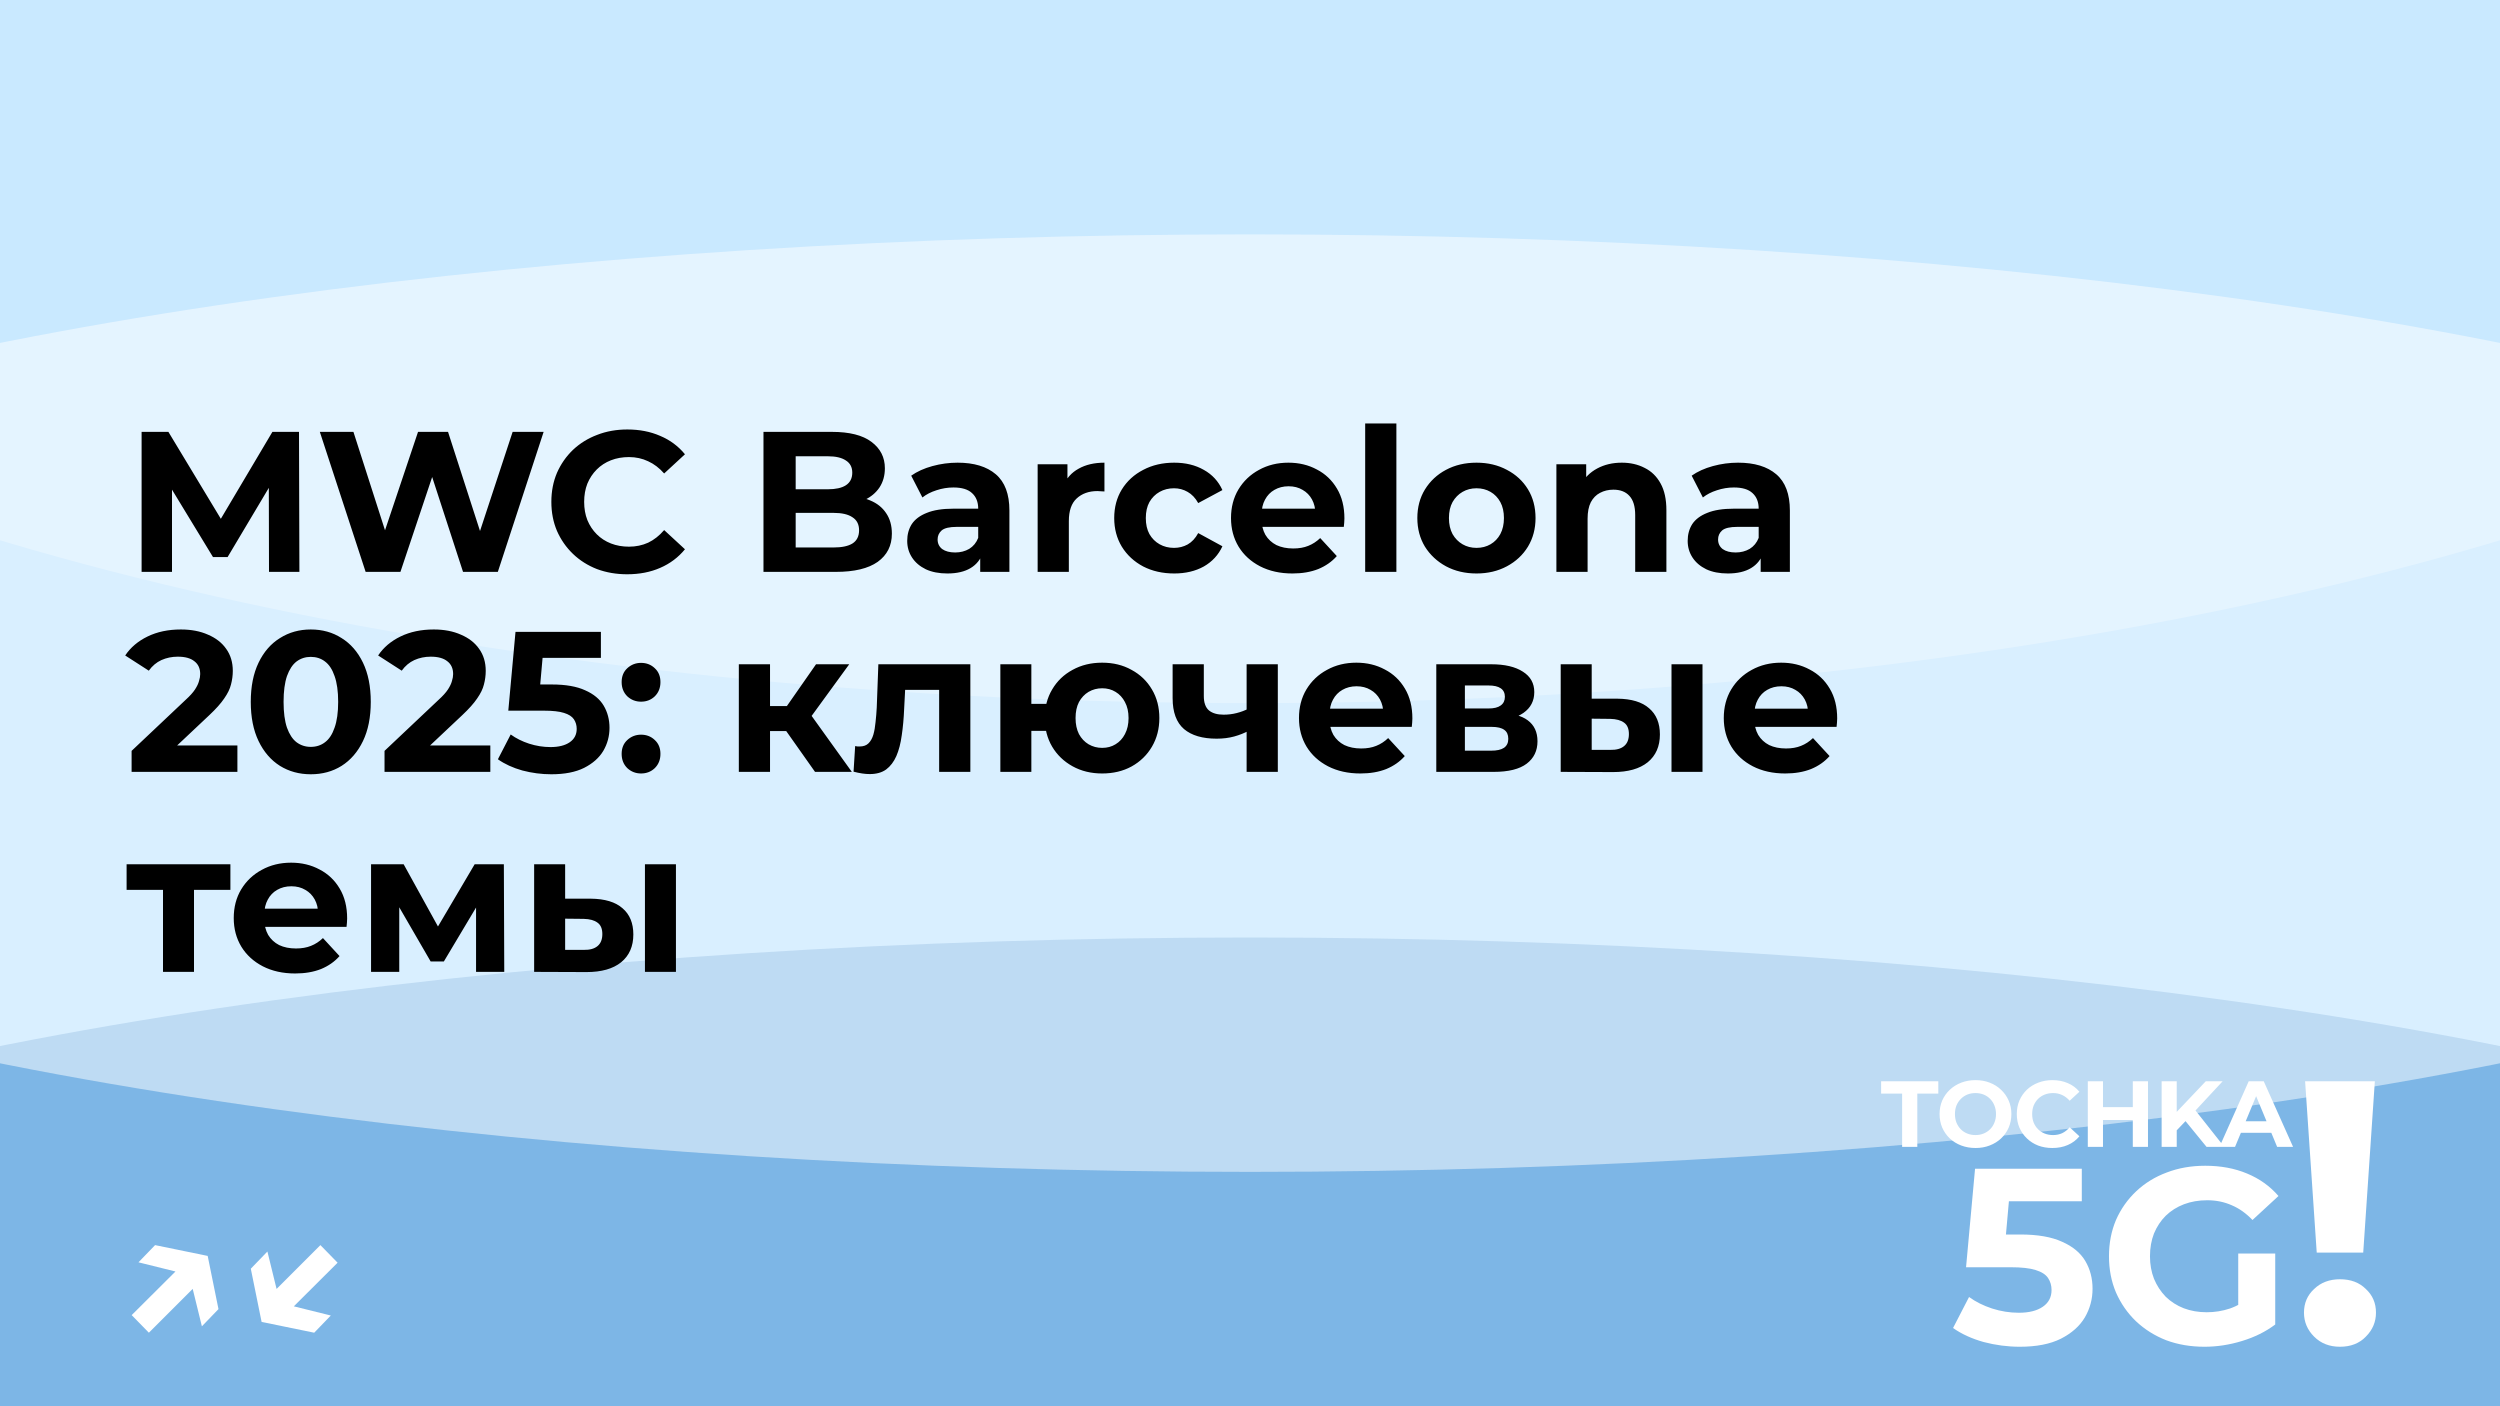 <?xml version="1.0" encoding="UTF-8"?> <svg xmlns="http://www.w3.org/2000/svg" width="800" height="450" viewBox="0 0 800 450" fill="none"><g clip-path="url(#clip0_1282_2)"><rect width="800" height="450" fill="#B2DFFF"></rect><g style="mix-blend-mode:hard-light" opacity="0.5" filter="url(#filter0_f_1282_2)"><ellipse cx="400" cy="450" rx="625" ry="150" fill="#488DCE"></ellipse></g><g style="mix-blend-mode:soft-light" opacity="0.5" filter="url(#filter1_f_1282_2)"><ellipse cx="400" cy="225" rx="625" ry="150" fill="white"></ellipse></g><g style="mix-blend-mode:soft-light" opacity="0.3" filter="url(#filter2_f_1282_2)"><ellipse cx="400" rx="625" ry="225" fill="white"></ellipse></g><path d="M608.679 367V349.96H601.959V346H620.259V349.96H613.539V367H608.679ZM632.181 367.36C630.521 367.36 628.981 367.09 627.561 366.55C626.161 366.01 624.941 365.25 623.901 364.27C622.881 363.29 622.081 362.14 621.501 360.82C620.941 359.5 620.661 358.06 620.661 356.5C620.661 354.94 620.941 353.5 621.501 352.18C622.081 350.86 622.891 349.71 623.931 348.73C624.971 347.75 626.191 346.99 627.591 346.45C628.991 345.91 630.511 345.64 632.151 345.64C633.811 345.64 635.331 345.91 636.711 346.45C638.111 346.99 639.321 347.75 640.341 348.73C641.381 349.71 642.191 350.86 642.771 352.18C643.351 353.48 643.641 354.92 643.641 356.5C643.641 358.06 643.351 359.51 642.771 360.85C642.191 362.17 641.381 363.32 640.341 364.3C639.321 365.26 638.111 366.01 636.711 366.55C635.331 367.09 633.821 367.36 632.181 367.36ZM632.151 363.22C633.091 363.22 633.951 363.06 634.731 362.74C635.531 362.42 636.231 361.96 636.831 361.36C637.431 360.76 637.891 360.05 638.211 359.23C638.551 358.41 638.721 357.5 638.721 356.5C638.721 355.5 638.551 354.59 638.211 353.77C637.891 352.95 637.431 352.24 636.831 351.64C636.251 351.04 635.561 350.58 634.761 350.26C633.961 349.94 633.091 349.78 632.151 349.78C631.211 349.78 630.341 349.94 629.541 350.26C628.761 350.58 628.071 351.04 627.471 351.64C626.871 352.24 626.401 352.95 626.061 353.77C625.741 354.59 625.581 355.5 625.581 356.5C625.581 357.48 625.741 358.39 626.061 359.23C626.401 360.05 626.861 360.76 627.441 361.36C628.041 361.96 628.741 362.42 629.541 362.74C630.341 363.06 631.211 363.22 632.151 363.22ZM656.744 367.36C655.124 367.36 653.614 367.1 652.214 366.58C650.834 366.04 649.634 365.28 648.614 364.3C647.594 363.32 646.794 362.17 646.214 360.85C645.654 359.53 645.374 358.08 645.374 356.5C645.374 354.92 645.654 353.47 646.214 352.15C646.794 350.83 647.594 349.68 648.614 348.7C649.654 347.72 650.864 346.97 652.244 346.45C653.624 345.91 655.134 345.64 656.774 345.64C658.594 345.64 660.234 345.96 661.694 346.6C663.174 347.22 664.414 348.14 665.414 349.36L662.294 352.24C661.574 351.42 660.774 350.81 659.894 350.41C659.014 349.99 658.054 349.78 657.014 349.78C656.034 349.78 655.134 349.94 654.314 350.26C653.494 350.58 652.784 351.04 652.184 351.64C651.584 352.24 651.114 352.95 650.774 353.77C650.454 354.59 650.294 355.5 650.294 356.5C650.294 357.5 650.454 358.41 650.774 359.23C651.114 360.05 651.584 360.76 652.184 361.36C652.784 361.96 653.494 362.42 654.314 362.74C655.134 363.06 656.034 363.22 657.014 363.22C658.054 363.22 659.014 363.02 659.894 362.62C660.774 362.2 661.574 361.57 662.294 360.73L665.414 363.61C664.414 364.83 663.174 365.76 661.694 366.4C660.234 367.04 658.584 367.36 656.744 367.36ZM682.496 346H687.356V367H682.496V346ZM672.956 367H668.096V346H672.956V367ZM682.856 358.39H672.596V354.28H682.856V358.39ZM696.074 362.2L695.804 356.59L705.854 346H711.254L702.194 355.75L699.494 358.63L696.074 362.2ZM691.724 367V346H696.554V367H691.724ZM706.094 367L698.624 357.85L701.804 354.4L711.764 367H706.094ZM710.234 367L719.594 346H724.394L733.784 367H728.684L721.004 348.46H722.924L715.214 367H710.234ZM714.914 362.5L716.204 358.81H727.004L728.324 362.5H714.914Z" fill="white"></path><path d="M646.336 430.96C642.442 430.96 638.576 430.453 634.736 429.44C630.949 428.373 627.696 426.88 624.976 424.96L630.096 415.04C632.229 416.587 634.682 417.813 637.456 418.72C640.282 419.627 643.136 420.08 646.016 420.08C649.269 420.08 651.829 419.44 653.696 418.16C655.562 416.88 656.496 415.093 656.496 412.8C656.496 411.36 656.122 410.08 655.376 408.96C654.629 407.84 653.296 406.987 651.376 406.4C649.509 405.813 646.869 405.52 643.456 405.52H629.136L632.016 374H666.176V384.4H636.656L643.376 378.48L641.376 400.96L634.656 395.04H646.496C652.042 395.04 656.496 395.813 659.856 397.36C663.269 398.853 665.749 400.907 667.296 403.52C668.842 406.133 669.616 409.093 669.616 412.4C669.616 415.707 668.789 418.773 667.136 421.6C665.482 424.373 662.922 426.64 659.456 428.4C656.042 430.107 651.669 430.96 646.336 430.96ZM705.434 430.96C701.007 430.96 696.927 430.267 693.194 428.88C689.514 427.44 686.287 425.413 683.514 422.8C680.794 420.187 678.661 417.12 677.114 413.6C675.621 410.08 674.874 406.213 674.874 402C674.874 397.787 675.621 393.92 677.114 390.4C678.661 386.88 680.821 383.813 683.594 381.2C686.367 378.587 689.621 376.587 693.354 375.2C697.087 373.76 701.194 373.04 705.674 373.04C710.634 373.04 715.087 373.867 719.034 375.52C723.034 377.173 726.394 379.573 729.114 382.72L720.794 390.4C718.767 388.267 716.554 386.693 714.154 385.68C711.754 384.613 709.141 384.08 706.314 384.08C703.594 384.08 701.114 384.507 698.874 385.36C696.634 386.213 694.687 387.44 693.034 389.04C691.434 390.64 690.181 392.533 689.274 394.72C688.421 396.907 687.994 399.333 687.994 402C687.994 404.613 688.421 407.013 689.274 409.2C690.181 411.387 691.434 413.307 693.034 414.96C694.687 416.56 696.607 417.787 698.794 418.64C701.034 419.493 703.487 419.92 706.154 419.92C708.714 419.92 711.194 419.52 713.594 418.72C716.047 417.867 718.421 416.453 720.714 414.48L728.074 423.84C725.034 426.133 721.487 427.893 717.434 429.12C713.434 430.347 709.434 430.96 705.434 430.96ZM716.234 422.16V401.12H728.074V423.84L716.234 422.16Z" fill="white"></path><path d="M741.353 400.84L737.633 346H759.953L756.233 400.84H741.353ZM748.793 430.96C745.433 430.96 742.673 429.88 740.513 427.72C738.353 425.56 737.273 423 737.273 420.04C737.273 417 738.353 414.48 740.513 412.48C742.673 410.4 745.433 409.36 748.793 409.36C752.233 409.36 754.993 410.4 757.073 412.48C759.233 414.48 760.313 417 760.313 420.04C760.313 423 759.233 425.56 757.073 427.72C754.993 429.88 752.233 430.96 748.793 430.96Z" fill="white"></path><path d="M44.314 403.94L49.626 398.436L66.458 401.892L69.914 418.916L64.602 424.42L60.57 407.972L44.314 403.94ZM42.138 420.836L58.842 404.196L64.282 409.828L47.642 426.468L42.138 420.836ZM105.857 420.964L100.545 426.468L83.713 423.012L80.257 405.988L85.569 400.484L89.601 416.932L105.857 420.964ZM108.033 404.068L91.329 420.708L85.889 415.076L102.529 398.436L108.033 404.068Z" fill="white"></path><path d="M45.312 183V138.2H53.888L72.96 169.816H68.416L87.168 138.2H95.68L95.808 183H86.08L86.016 153.112H87.808L72.832 178.264H68.16L52.864 153.112H55.04V183H45.312ZM117.002 183L102.346 138.2H113.098L125.834 177.88H120.458L133.77 138.2H143.37L156.17 177.88H150.986L164.042 138.2H173.962L159.306 183H148.17L136.842 148.184H139.786L128.138 183H117.002ZM200.69 183.768C197.234 183.768 194.012 183.213 191.026 182.104C188.082 180.952 185.522 179.331 183.345 177.24C181.17 175.149 179.463 172.696 178.226 169.88C177.031 167.064 176.434 163.971 176.434 160.6C176.434 157.229 177.031 154.136 178.226 151.32C179.463 148.504 181.17 146.051 183.345 143.96C185.564 141.869 188.146 140.269 191.09 139.16C194.034 138.008 197.255 137.432 200.754 137.432C204.636 137.432 208.135 138.115 211.25 139.48C214.407 140.803 217.052 142.765 219.186 145.368L212.53 151.512C210.994 149.763 209.287 148.461 207.41 147.608C205.532 146.712 203.484 146.264 201.266 146.264C199.175 146.264 197.255 146.605 195.506 147.288C193.756 147.971 192.242 148.952 190.962 150.232C189.682 151.512 188.679 153.027 187.954 154.776C187.271 156.525 186.93 158.467 186.93 160.6C186.93 162.733 187.271 164.675 187.954 166.424C188.679 168.173 189.682 169.688 190.962 170.968C192.242 172.248 193.756 173.229 195.506 173.912C197.255 174.595 199.175 174.936 201.266 174.936C203.484 174.936 205.532 174.509 207.41 173.656C209.287 172.76 210.994 171.416 212.53 169.624L219.186 175.768C217.052 178.371 214.407 180.355 211.25 181.72C208.135 183.085 204.615 183.768 200.69 183.768ZM244.312 183V138.2H266.2C271.832 138.2 276.056 139.267 278.872 141.4C281.731 143.533 283.16 146.349 283.16 149.848C283.16 152.195 282.584 154.243 281.432 155.992C280.28 157.699 278.701 159.021 276.696 159.96C274.691 160.899 272.387 161.368 269.784 161.368L271 158.744C273.816 158.744 276.312 159.213 278.488 160.152C280.664 161.048 282.349 162.392 283.544 164.184C284.781 165.976 285.4 168.173 285.4 170.776C285.4 174.616 283.885 177.624 280.856 179.8C277.827 181.933 273.368 183 267.48 183H244.312ZM254.616 175.192H266.712C269.4 175.192 271.427 174.765 272.792 173.912C274.2 173.016 274.904 171.608 274.904 169.688C274.904 167.811 274.2 166.424 272.792 165.528C271.427 164.589 269.4 164.12 266.712 164.12H253.848V156.568H264.92C267.437 156.568 269.357 156.141 270.68 155.288C272.045 154.392 272.728 153.048 272.728 151.256C272.728 149.507 272.045 148.205 270.68 147.352C269.357 146.456 267.437 146.008 264.92 146.008H254.616V175.192ZM313.666 183V176.28L313.026 174.808V162.776C313.026 160.643 312.364 158.979 311.042 157.784C309.762 156.589 307.778 155.992 305.09 155.992C303.255 155.992 301.442 156.291 299.65 156.888C297.9 157.443 296.407 158.211 295.17 159.192L291.586 152.216C293.463 150.893 295.724 149.869 298.37 149.144C301.015 148.419 303.703 148.056 306.434 148.056C311.682 148.056 315.756 149.293 318.658 151.768C321.559 154.243 323.01 158.104 323.01 163.352V183H313.666ZM303.17 183.512C300.482 183.512 298.178 183.064 296.258 182.168C294.338 181.229 292.866 179.971 291.842 178.392C290.818 176.813 290.306 175.043 290.306 173.08C290.306 171.032 290.796 169.24 291.778 167.704C292.802 166.168 294.402 164.973 296.578 164.12C298.754 163.224 301.591 162.776 305.09 162.776H314.242V168.6H306.178C303.831 168.6 302.21 168.984 301.314 169.752C300.46 170.52 300.034 171.48 300.034 172.632C300.034 173.912 300.524 174.936 301.506 175.704C302.53 176.429 303.916 176.792 305.666 176.792C307.33 176.792 308.823 176.408 310.146 175.64C311.468 174.829 312.428 173.656 313.026 172.12L314.562 176.728C313.836 178.947 312.514 180.632 310.594 181.784C308.674 182.936 306.199 183.512 303.17 183.512ZM332.046 183V148.568H341.582V158.296L340.238 155.48C341.262 153.048 342.904 151.213 345.166 149.976C347.427 148.696 350.179 148.056 353.422 148.056V157.272C352.995 157.229 352.611 157.208 352.27 157.208C351.928 157.165 351.566 157.144 351.182 157.144C348.451 157.144 346.232 157.933 344.526 159.512C342.862 161.048 342.03 163.459 342.03 166.744V183H332.046ZM375.748 183.512C372.036 183.512 368.729 182.765 365.828 181.272C362.927 179.736 360.644 177.624 358.98 174.936C357.359 172.248 356.548 169.197 356.548 165.784C356.548 162.328 357.359 159.277 358.98 156.632C360.644 153.944 362.927 151.853 365.828 150.36C368.729 148.824 372.036 148.056 375.748 148.056C379.375 148.056 382.532 148.824 385.22 150.36C387.908 151.853 389.892 154.008 391.172 156.824L383.428 160.984C382.532 159.363 381.401 158.168 380.036 157.4C378.713 156.632 377.263 156.248 375.684 156.248C373.977 156.248 372.441 156.632 371.076 157.4C369.711 158.168 368.623 159.256 367.812 160.664C367.044 162.072 366.66 163.779 366.66 165.784C366.66 167.789 367.044 169.496 367.812 170.904C368.623 172.312 369.711 173.4 371.076 174.168C372.441 174.936 373.977 175.32 375.684 175.32C377.263 175.32 378.713 174.957 380.036 174.232C381.401 173.464 382.532 172.248 383.428 170.584L391.172 174.808C389.892 177.581 387.908 179.736 385.22 181.272C382.532 182.765 379.375 183.512 375.748 183.512ZM413.571 183.512C409.646 183.512 406.19 182.744 403.203 181.208C400.259 179.672 397.976 177.581 396.355 174.936C394.734 172.248 393.923 169.197 393.923 165.784C393.923 162.328 394.712 159.277 396.291 156.632C397.912 153.944 400.11 151.853 402.883 150.36C405.656 148.824 408.792 148.056 412.291 148.056C415.662 148.056 418.691 148.781 421.379 150.232C424.11 151.64 426.264 153.688 427.843 156.376C429.422 159.021 430.211 162.2 430.211 165.912C430.211 166.296 430.19 166.744 430.147 167.256C430.104 167.725 430.062 168.173 430.019 168.6H402.051V162.776H424.771L420.931 164.504C420.931 162.712 420.568 161.155 419.843 159.832C419.118 158.509 418.115 157.485 416.835 156.76C415.555 155.992 414.062 155.608 412.355 155.608C410.648 155.608 409.134 155.992 407.811 156.76C406.531 157.485 405.528 158.531 404.803 159.896C404.078 161.219 403.715 162.797 403.715 164.632V166.168C403.715 168.045 404.12 169.709 404.931 171.16C405.784 172.568 406.958 173.656 408.451 174.424C409.987 175.149 411.779 175.512 413.827 175.512C415.662 175.512 417.262 175.235 418.627 174.68C420.035 174.125 421.315 173.293 422.467 172.184L427.779 177.944C426.2 179.736 424.216 181.123 421.827 182.104C419.438 183.043 416.686 183.512 413.571 183.512ZM436.858 183V135.512H446.842V183H436.858ZM472.492 183.512C468.823 183.512 465.559 182.744 462.7 181.208C459.884 179.672 457.644 177.581 455.98 174.936C454.359 172.248 453.548 169.197 453.548 165.784C453.548 162.328 454.359 159.277 455.98 156.632C457.644 153.944 459.884 151.853 462.7 150.36C465.559 148.824 468.823 148.056 472.492 148.056C476.119 148.056 479.361 148.824 482.22 150.36C485.079 151.853 487.319 153.923 488.94 156.568C490.561 159.213 491.372 162.285 491.372 165.784C491.372 169.197 490.561 172.248 488.94 174.936C487.319 177.581 485.079 179.672 482.22 181.208C479.361 182.744 476.119 183.512 472.492 183.512ZM472.492 175.32C474.156 175.32 475.649 174.936 476.972 174.168C478.295 173.4 479.34 172.312 480.108 170.904C480.876 169.453 481.26 167.747 481.26 165.784C481.26 163.779 480.876 162.072 480.108 160.664C479.34 159.256 478.295 158.168 476.972 157.4C475.649 156.632 474.156 156.248 472.492 156.248C470.828 156.248 469.335 156.632 468.012 157.4C466.689 158.168 465.623 159.256 464.812 160.664C464.044 162.072 463.66 163.779 463.66 165.784C463.66 167.747 464.044 169.453 464.812 170.904C465.623 172.312 466.689 173.4 468.012 174.168C469.335 174.936 470.828 175.32 472.492 175.32ZM518.974 148.056C521.704 148.056 524.136 148.611 526.27 149.72C528.446 150.787 530.152 152.451 531.39 154.712C532.627 156.931 533.246 159.789 533.246 163.288V183H523.262V164.824C523.262 162.051 522.643 160.003 521.406 158.68C520.211 157.357 518.504 156.696 516.286 156.696C514.707 156.696 513.278 157.037 511.998 157.72C510.76 158.36 509.779 159.363 509.054 160.728C508.371 162.093 508.03 163.843 508.03 165.976V183H498.046V148.568H507.582V158.104L505.79 155.224C507.027 152.92 508.798 151.149 511.102 149.912C513.406 148.675 516.03 148.056 518.974 148.056ZM563.416 183V176.28L562.776 174.808V162.776C562.776 160.643 562.114 158.979 560.792 157.784C559.512 156.589 557.528 155.992 554.84 155.992C553.005 155.992 551.192 156.291 549.4 156.888C547.65 157.443 546.157 158.211 544.92 159.192L541.336 152.216C543.213 150.893 545.474 149.869 548.12 149.144C550.765 148.419 553.453 148.056 556.184 148.056C561.432 148.056 565.506 149.293 568.408 151.768C571.309 154.243 572.76 158.104 572.76 163.352V183H563.416ZM552.92 183.512C550.232 183.512 547.928 183.064 546.008 182.168C544.088 181.229 542.616 179.971 541.592 178.392C540.568 176.813 540.056 175.043 540.056 173.08C540.056 171.032 540.546 169.24 541.528 167.704C542.552 166.168 544.152 164.973 546.328 164.12C548.504 163.224 551.341 162.776 554.84 162.776H563.992V168.6H555.928C553.581 168.6 551.96 168.984 551.064 169.752C550.21 170.52 549.784 171.48 549.784 172.632C549.784 173.912 550.274 174.936 551.256 175.704C552.28 176.429 553.666 176.792 555.416 176.792C557.08 176.792 558.573 176.408 559.896 175.64C561.218 174.829 562.178 173.656 562.776 172.12L564.312 176.728C563.586 178.947 562.264 180.632 560.344 181.784C558.424 182.936 555.949 183.512 552.92 183.512ZM42.112 247V240.28L59.392 223.96C60.757 222.723 61.76 221.613 62.4 220.632C63.04 219.651 63.467 218.755 63.68 217.944C63.936 217.133 64.064 216.387 64.064 215.704C64.064 213.912 63.445 212.547 62.208 211.608C61.013 210.627 59.243 210.136 56.896 210.136C55.019 210.136 53.269 210.499 51.648 211.224C50.069 211.949 48.725 213.08 47.616 214.616L40.064 209.752C41.771 207.192 44.16 205.165 47.232 203.672C50.304 202.179 53.845 201.432 57.856 201.432C61.184 201.432 64.085 201.987 66.56 203.096C69.077 204.163 71.019 205.677 72.384 207.64C73.792 209.603 74.496 211.949 74.496 214.68C74.496 216.131 74.304 217.581 73.92 219.032C73.579 220.44 72.853 221.933 71.744 223.512C70.677 225.091 69.099 226.861 67.008 228.824L52.672 242.328L50.688 238.552H75.968V247H42.112ZM99.446 247.768C95.777 247.768 92.491 246.872 89.59 245.08C86.689 243.245 84.406 240.6 82.742 237.144C81.078 233.688 80.246 229.507 80.246 224.6C80.246 219.693 81.078 215.512 82.742 212.056C84.406 208.6 86.689 205.976 89.59 204.184C92.491 202.349 95.777 201.432 99.446 201.432C103.158 201.432 106.443 202.349 109.302 204.184C112.203 205.976 114.486 208.6 116.15 212.056C117.814 215.512 118.646 219.693 118.646 224.6C118.646 229.507 117.814 233.688 116.15 237.144C114.486 240.6 112.203 243.245 109.302 245.08C106.443 246.872 103.158 247.768 99.446 247.768ZM99.446 239C101.195 239 102.71 238.509 103.99 237.528C105.313 236.547 106.337 234.989 107.062 232.856C107.83 230.723 108.214 227.971 108.214 224.6C108.214 221.229 107.83 218.477 107.062 216.344C106.337 214.211 105.313 212.653 103.99 211.672C102.71 210.691 101.195 210.2 99.446 210.2C97.739 210.2 96.225 210.691 94.902 211.672C93.622 212.653 92.598 214.211 91.83 216.344C91.105 218.477 90.742 221.229 90.742 224.6C90.742 227.971 91.105 230.723 91.83 232.856C92.598 234.989 93.622 236.547 94.902 237.528C96.225 238.509 97.739 239 99.446 239ZM123.049 247V240.28L140.33 223.96C141.695 222.723 142.698 221.613 143.338 220.632C143.978 219.651 144.404 218.755 144.618 217.944C144.874 217.133 145.002 216.387 145.002 215.704C145.002 213.912 144.383 212.547 143.146 211.608C141.951 210.627 140.18 210.136 137.833 210.136C135.956 210.136 134.207 210.499 132.586 211.224C131.007 211.949 129.663 213.08 128.554 214.616L121.002 209.752C122.708 207.192 125.098 205.165 128.17 203.672C131.242 202.179 134.783 201.432 138.794 201.432C142.122 201.432 145.023 201.987 147.498 203.096C150.015 204.163 151.956 205.677 153.322 207.64C154.73 209.603 155.434 211.949 155.434 214.68C155.434 216.131 155.242 217.581 154.858 219.032C154.516 220.44 153.791 221.933 152.682 223.512C151.615 225.091 150.036 226.861 147.946 228.824L133.61 242.328L131.626 238.552H156.906V247H123.049ZM176.416 247.768C173.301 247.768 170.208 247.363 167.135 246.552C164.106 245.699 161.504 244.504 159.328 242.968L163.424 235.032C165.13 236.269 167.093 237.251 169.312 237.976C171.573 238.701 173.856 239.064 176.16 239.064C178.762 239.064 180.81 238.552 182.304 237.528C183.797 236.504 184.544 235.075 184.544 233.24C184.544 232.088 184.245 231.064 183.648 230.168C183.05 229.272 181.984 228.589 180.448 228.12C178.954 227.651 176.842 227.416 174.112 227.416H162.656L164.96 202.2H192.288V210.52H168.672L174.048 205.784L172.448 223.768L167.072 219.032H176.544C180.981 219.032 184.544 219.651 187.232 220.888C189.962 222.083 191.946 223.725 193.184 225.816C194.421 227.907 195.04 230.275 195.04 232.92C195.04 235.565 194.378 238.019 193.056 240.28C191.733 242.499 189.685 244.312 186.912 245.72C184.181 247.085 180.682 247.768 176.416 247.768ZM205.134 224.536C203.427 224.536 201.955 223.96 200.718 222.808C199.523 221.613 198.926 220.099 198.926 218.264C198.926 216.429 199.523 214.957 200.718 213.848C201.955 212.696 203.427 212.12 205.134 212.12C206.883 212.12 208.355 212.696 209.55 213.848C210.745 214.957 211.342 216.429 211.342 218.264C211.342 220.099 210.745 221.613 209.55 222.808C208.355 223.96 206.883 224.536 205.134 224.536ZM205.134 247.512C203.427 247.512 201.955 246.936 200.718 245.784C199.523 244.589 198.926 243.075 198.926 241.24C198.926 239.405 199.523 237.933 200.718 236.824C201.955 235.672 203.427 235.096 205.134 235.096C206.883 235.096 208.355 235.672 209.55 236.824C210.745 237.933 211.342 239.405 211.342 241.24C211.342 243.075 210.745 244.589 209.55 245.784C208.355 246.936 206.883 247.512 205.134 247.512ZM260.809 247L249.289 230.68L257.417 225.88L272.585 247H260.809ZM236.425 247V212.568H246.409V247H236.425ZM243.465 233.944V225.944H255.497V233.944H243.465ZM258.377 230.936L249.033 229.912L261.129 212.568H271.753L258.377 230.936ZM273.136 246.936L273.648 238.744C273.904 238.787 274.16 238.829 274.416 238.872C274.672 238.872 274.906 238.872 275.12 238.872C276.314 238.872 277.253 238.531 277.936 237.848C278.618 237.165 279.13 236.248 279.472 235.096C279.813 233.901 280.048 232.557 280.176 231.064C280.346 229.571 280.474 228.013 280.56 226.392L281.072 212.568H310.512V247H300.528V218.328L302.768 220.76H287.664L289.776 218.2L289.328 226.84C289.2 229.912 288.944 232.728 288.56 235.288C288.218 237.848 287.642 240.067 286.832 241.944C286.021 243.779 284.933 245.208 283.568 246.232C282.202 247.213 280.453 247.704 278.32 247.704C277.552 247.704 276.741 247.64 275.888 247.512C275.034 247.384 274.117 247.192 273.136 246.936ZM320.113 247V212.568H330.033V225.24H340.145V233.88H330.033V247H320.113ZM352.689 247.512C349.147 247.512 345.99 246.744 343.217 245.208C340.443 243.672 338.267 241.581 336.689 238.936C335.11 236.248 334.321 233.197 334.321 229.784C334.321 226.328 335.11 223.277 336.689 220.632C338.267 217.944 340.443 215.853 343.217 214.36C345.99 212.824 349.147 212.056 352.689 212.056C356.23 212.056 359.366 212.824 362.097 214.36C364.87 215.853 367.046 217.944 368.625 220.632C370.203 223.277 370.993 226.328 370.993 229.784C370.993 233.197 370.203 236.248 368.625 238.936C367.046 241.624 364.87 243.736 362.097 245.272C359.366 246.765 356.23 247.512 352.689 247.512ZM352.689 239.32C354.31 239.32 355.739 238.936 356.977 238.168C358.257 237.4 359.259 236.312 359.985 234.904C360.753 233.453 361.137 231.747 361.137 229.784C361.137 227.779 360.753 226.072 359.985 224.664C359.259 223.256 358.257 222.168 356.977 221.4C355.739 220.632 354.31 220.248 352.689 220.248C351.11 220.248 349.659 220.632 348.337 221.4C347.057 222.168 346.033 223.256 345.265 224.664C344.539 226.072 344.177 227.779 344.177 229.784C344.177 231.747 344.539 233.453 345.265 234.904C346.033 236.312 347.057 237.4 348.337 238.168C349.659 238.936 351.11 239.32 352.689 239.32ZM399.621 233.816C398.213 234.584 396.656 235.203 394.949 235.672C393.242 236.141 391.365 236.376 389.317 236.376C384.794 236.376 381.317 235.352 378.885 233.304C376.453 231.213 375.237 227.907 375.237 223.384V212.568H385.221V222.744C385.221 224.877 385.776 226.413 386.885 227.352C387.994 228.248 389.552 228.696 391.557 228.696C393.008 228.696 394.394 228.525 395.717 228.184C397.082 227.843 398.384 227.352 399.621 226.712V233.816ZM398.917 247V212.568H408.901V247H398.917ZM435.32 247.512C431.394 247.512 427.938 246.744 424.952 245.208C422.008 243.672 419.725 241.581 418.104 238.936C416.482 236.248 415.672 233.197 415.672 229.784C415.672 226.328 416.461 223.277 418.04 220.632C419.661 217.944 421.858 215.853 424.632 214.36C427.405 212.824 430.541 212.056 434.04 212.056C437.41 212.056 440.44 212.781 443.128 214.232C445.858 215.64 448.013 217.688 449.592 220.376C451.17 223.021 451.96 226.2 451.96 229.912C451.96 230.296 451.938 230.744 451.896 231.256C451.853 231.725 451.81 232.173 451.768 232.6H423.8V226.776H446.52L442.68 228.504C442.68 226.712 442.317 225.155 441.592 223.832C440.866 222.509 439.864 221.485 438.584 220.76C437.304 219.992 435.81 219.608 434.104 219.608C432.397 219.608 430.882 219.992 429.56 220.76C428.28 221.485 427.277 222.531 426.552 223.896C425.826 225.219 425.464 226.797 425.464 228.632V230.168C425.464 232.045 425.869 233.709 426.68 235.16C427.533 236.568 428.706 237.656 430.2 238.424C431.736 239.149 433.528 239.512 435.576 239.512C437.41 239.512 439.01 239.235 440.376 238.68C441.784 238.125 443.064 237.293 444.216 236.184L449.528 241.944C447.949 243.736 445.965 245.123 443.576 246.104C441.186 247.043 438.434 247.512 435.32 247.512ZM459.613 247V212.568H477.213C481.522 212.568 484.893 213.357 487.325 214.936C489.757 216.472 490.972 218.648 490.972 221.464C490.972 224.28 489.821 226.499 487.517 228.12C485.255 229.699 482.247 230.488 478.493 230.488L479.517 228.184C483.698 228.184 486.813 228.952 488.861 230.488C490.951 232.024 491.997 234.264 491.997 237.208C491.997 240.237 490.845 242.627 488.541 244.376C486.237 246.125 482.717 247 477.981 247H459.613ZM468.765 240.216H477.149C478.983 240.216 480.349 239.917 481.245 239.32C482.183 238.68 482.653 237.72 482.653 236.44C482.653 235.117 482.226 234.157 481.373 233.56C480.519 232.92 479.175 232.6 477.341 232.6H468.765V240.216ZM468.765 226.712H476.317C478.066 226.712 479.367 226.392 480.221 225.752C481.117 225.112 481.565 224.195 481.565 223C481.565 221.763 481.117 220.845 480.221 220.248C479.367 219.651 478.066 219.352 476.317 219.352H468.765V226.712ZM534.881 247V212.568H544.801V247H534.881ZM517.537 223.576C522.06 223.619 525.452 224.643 527.713 226.648C530.017 228.611 531.169 231.405 531.169 235.032C531.169 238.829 529.868 241.795 527.265 243.928C524.662 246.019 520.972 247.064 516.193 247.064L499.425 247V212.568H509.345V223.576H517.537ZM515.297 239.96C517.217 240.003 518.689 239.597 519.713 238.744C520.737 237.891 521.249 236.611 521.249 234.904C521.249 233.197 520.737 231.981 519.713 231.256C518.689 230.488 517.217 230.083 515.297 230.04L509.345 229.976V239.96H515.297ZM571.257 247.512C567.332 247.512 563.876 246.744 560.889 245.208C557.945 243.672 555.662 241.581 554.041 238.936C552.42 236.248 551.609 233.197 551.609 229.784C551.609 226.328 552.398 223.277 553.977 220.632C555.598 217.944 557.796 215.853 560.569 214.36C563.342 212.824 566.478 212.056 569.977 212.056C573.348 212.056 576.377 212.781 579.065 214.232C581.796 215.64 583.95 217.688 585.529 220.376C587.108 223.021 587.897 226.2 587.897 229.912C587.897 230.296 587.876 230.744 587.833 231.256C587.79 231.725 587.748 232.173 587.705 232.6H559.737V226.776H582.457L578.617 228.504C578.617 226.712 578.254 225.155 577.529 223.832C576.804 222.509 575.801 221.485 574.521 220.76C573.241 219.992 571.748 219.608 570.041 219.608C568.334 219.608 566.82 219.992 565.497 220.76C564.217 221.485 563.214 222.531 562.489 223.896C561.764 225.219 561.401 226.797 561.401 228.632V230.168C561.401 232.045 561.806 233.709 562.617 235.16C563.47 236.568 564.644 237.656 566.137 238.424C567.673 239.149 569.465 239.512 571.513 239.512C573.348 239.512 574.948 239.235 576.313 238.68C577.721 238.125 579.001 237.293 580.153 236.184L585.465 241.944C583.886 243.736 581.902 245.123 579.513 246.104C577.124 247.043 574.372 247.512 571.257 247.512ZM52.16 311V282.456L54.4 284.76H40.512V276.568H73.728V284.76H59.84L62.08 282.456V311H52.16ZM94.445 311.512C90.519 311.512 87.063 310.744 84.076 309.208C81.132 307.672 78.85 305.581 77.228 302.936C75.607 300.248 74.796 297.197 74.796 293.784C74.796 290.328 75.586 287.277 77.165 284.632C78.786 281.944 80.983 279.853 83.757 278.36C86.53 276.824 89.666 276.056 93.165 276.056C96.535 276.056 99.564 276.781 102.253 278.232C104.983 279.64 107.138 281.688 108.717 284.376C110.295 287.021 111.085 290.2 111.085 293.912C111.085 294.296 111.063 294.744 111.021 295.256C110.978 295.725 110.935 296.173 110.893 296.6H82.924V290.776H105.645L101.805 292.504C101.805 290.712 101.442 289.155 100.717 287.832C99.991 286.509 98.989 285.485 97.709 284.76C96.428 283.992 94.935 283.608 93.228 283.608C91.522 283.608 90.007 283.992 88.684 284.76C87.404 285.485 86.402 286.531 85.677 287.896C84.951 289.219 84.588 290.797 84.588 292.632V294.168C84.588 296.045 84.994 297.709 85.805 299.16C86.658 300.568 87.831 301.656 89.325 302.424C90.861 303.149 92.653 303.512 94.701 303.512C96.535 303.512 98.135 303.235 99.501 302.68C100.909 302.125 102.189 301.293 103.341 300.184L108.653 305.944C107.074 307.736 105.09 309.123 102.701 310.104C100.311 311.043 97.559 311.512 94.445 311.512ZM118.738 311V276.568H129.17L142.162 300.12H138.002L151.89 276.568H161.234L161.362 311H152.338V286.808L153.874 287.832L142.034 307.672H137.81L125.906 287.128L127.762 286.68V311H118.738ZM206.381 311V276.568H216.301V311H206.381ZM189.037 287.576C193.56 287.619 196.952 288.643 199.213 290.648C201.517 292.611 202.669 295.405 202.669 299.032C202.669 302.829 201.368 305.795 198.765 307.928C196.162 310.019 192.472 311.064 187.693 311.064L170.925 311V276.568H180.845V287.576H189.037ZM186.797 303.96C188.717 304.003 190.189 303.597 191.213 302.744C192.237 301.891 192.749 300.611 192.749 298.904C192.749 297.197 192.237 295.981 191.213 295.256C190.189 294.488 188.717 294.083 186.797 294.04L180.845 293.976V303.96H186.797Z" fill="black"></path></g><defs><filter id="filter0_f_1282_2" x="-385" y="140" width="1570" height="620" filterUnits="userSpaceOnUse" color-interpolation-filters="sRGB"><feFlood flood-opacity="0" result="BackgroundImageFix"></feFlood><feBlend mode="normal" in="SourceGraphic" in2="BackgroundImageFix" result="shape"></feBlend><feGaussianBlur stdDeviation="80" result="effect1_foregroundBlur_1282_2"></feGaussianBlur></filter><filter id="filter1_f_1282_2" x="-375" y="-75" width="1550" height="600" filterUnits="userSpaceOnUse" color-interpolation-filters="sRGB"><feFlood flood-opacity="0" result="BackgroundImageFix"></feFlood><feBlend mode="normal" in="SourceGraphic" in2="BackgroundImageFix" result="shape"></feBlend><feGaussianBlur stdDeviation="75" result="effect1_foregroundBlur_1282_2"></feGaussianBlur></filter><filter id="filter2_f_1282_2" x="-450" y="-450" width="1700" height="900" filterUnits="userSpaceOnUse" color-interpolation-filters="sRGB"><feFlood flood-opacity="0" result="BackgroundImageFix"></feFlood><feBlend mode="normal" in="SourceGraphic" in2="BackgroundImageFix" result="shape"></feBlend><feGaussianBlur stdDeviation="112.5" result="effect1_foregroundBlur_1282_2"></feGaussianBlur></filter><clipPath id="clip0_1282_2"><rect width="800" height="450" fill="white"></rect></clipPath></defs></svg> 